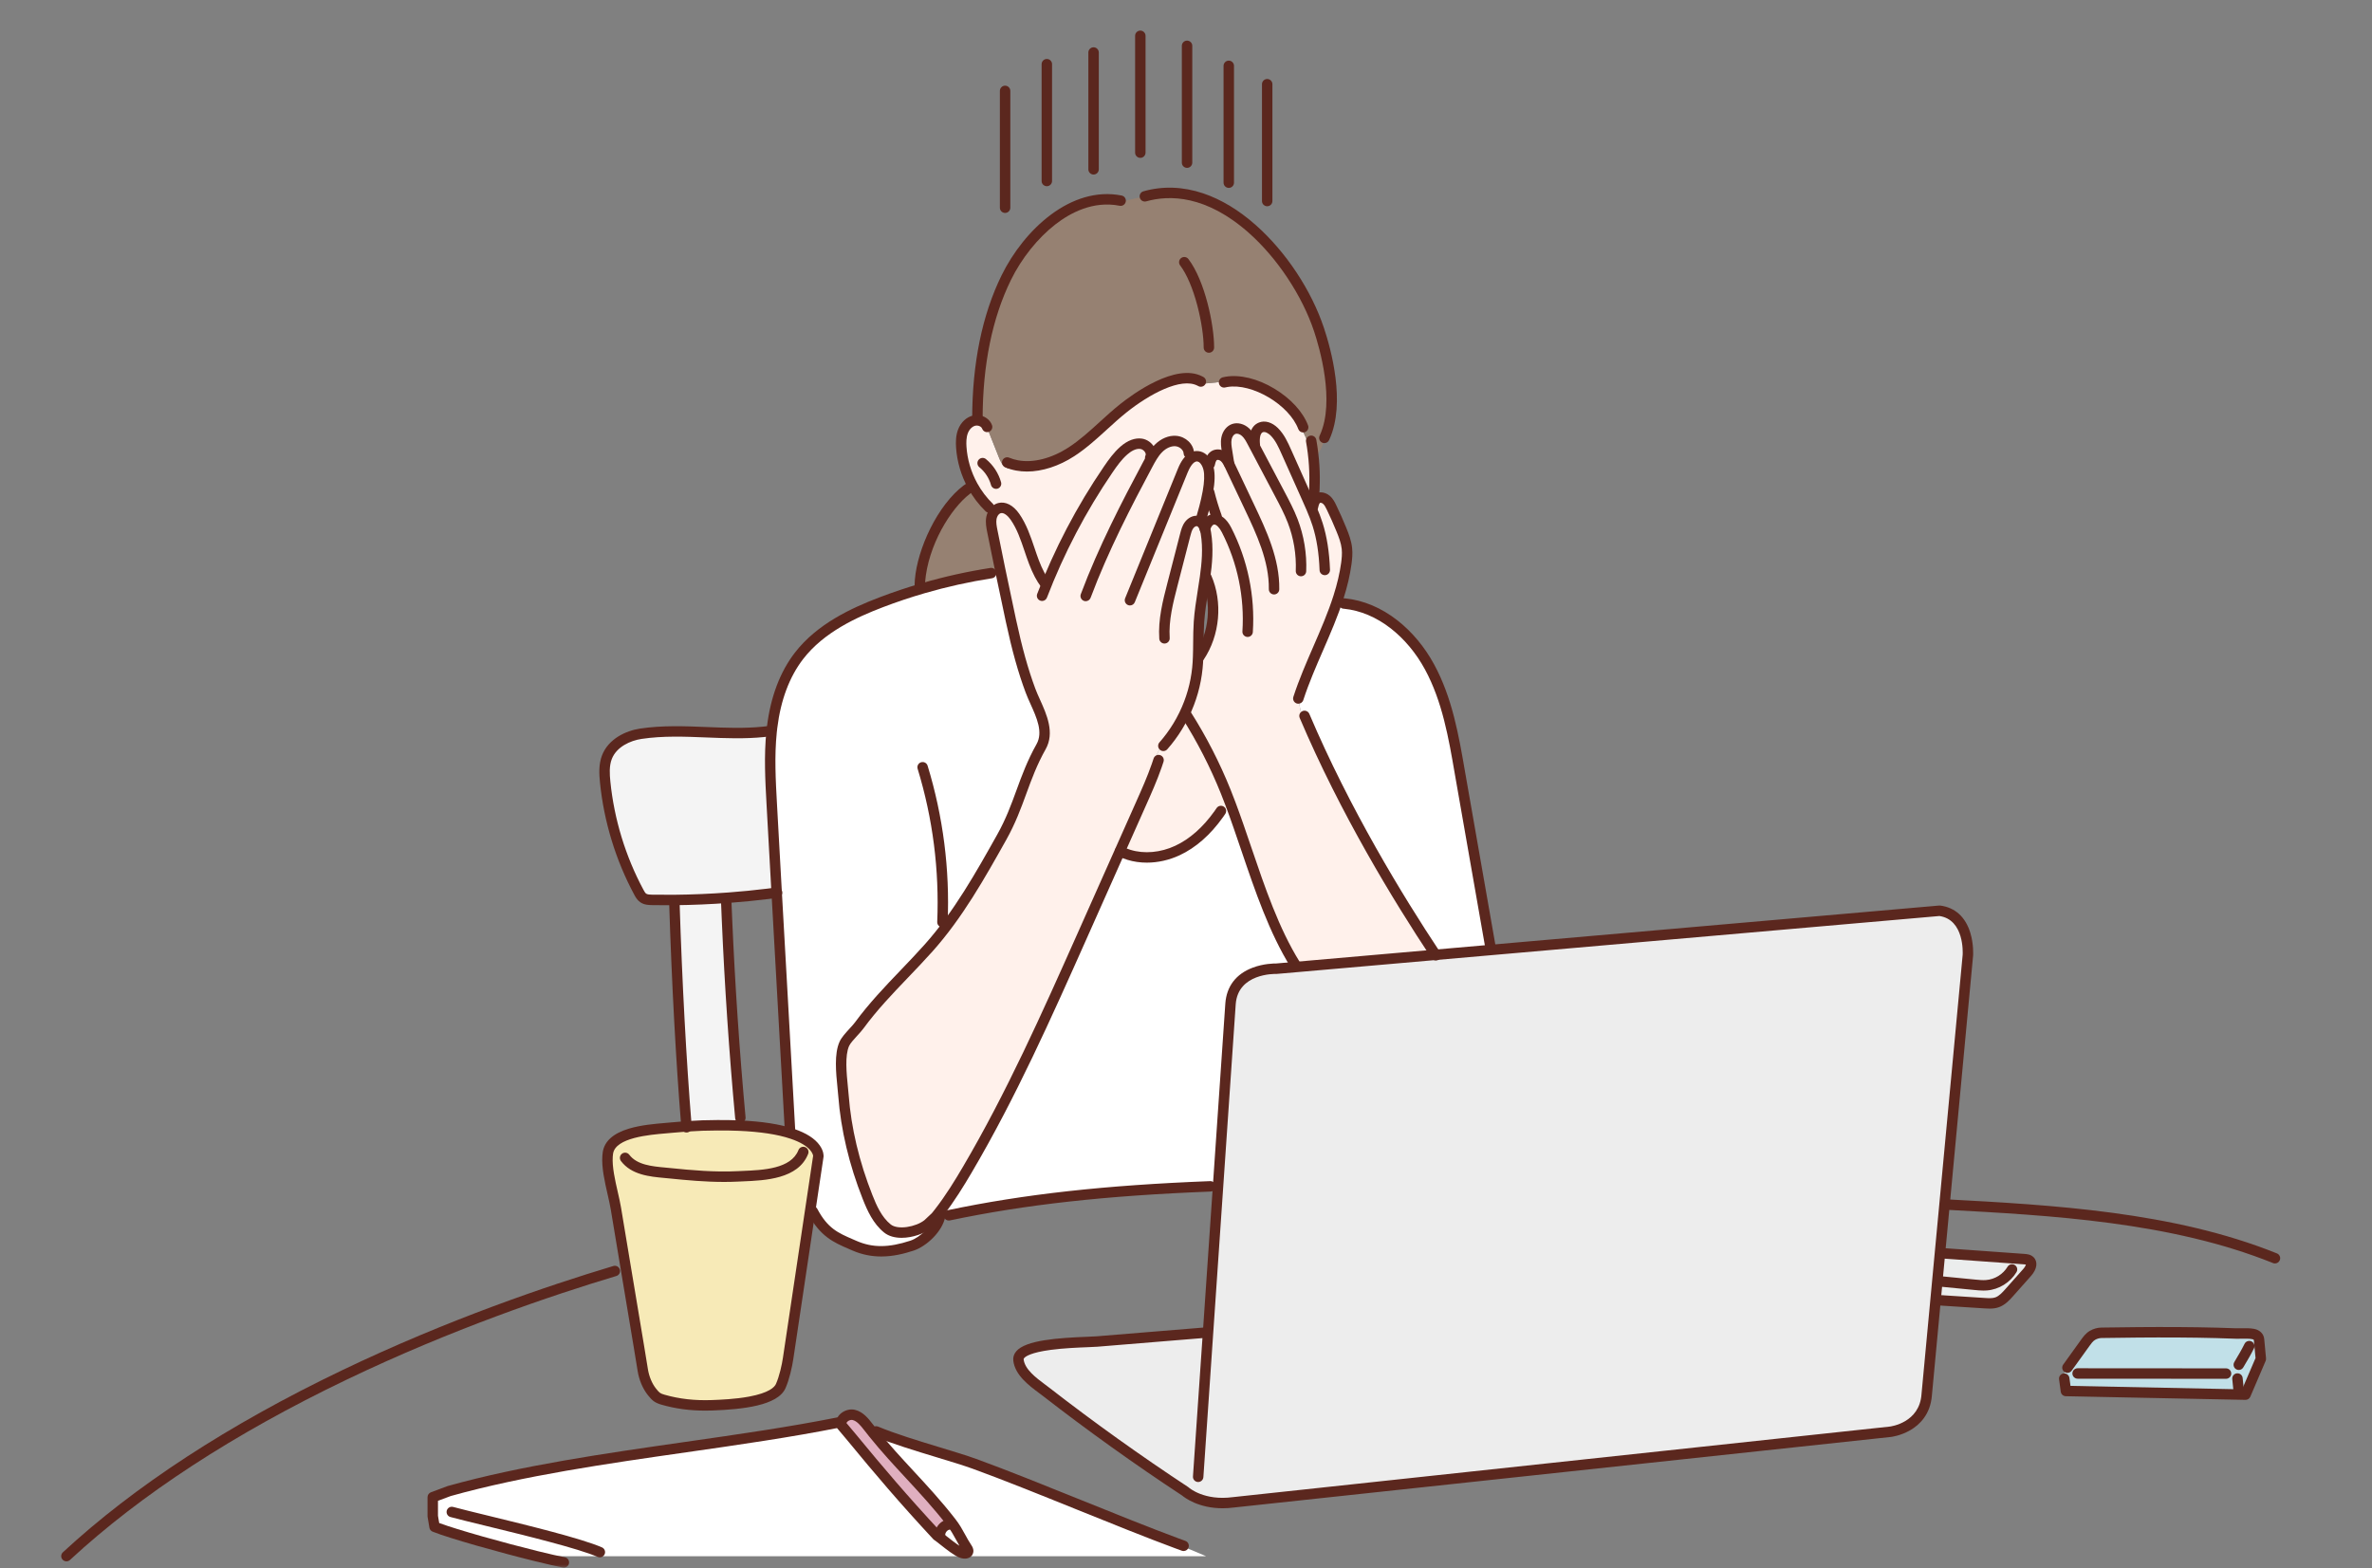 <svg width="310" height="205" viewBox="0 0 310 205" fill="none" xmlns="http://www.w3.org/2000/svg">
<rect x="0" y="0" width="310" height="205" fill="#808080" stroke="none"/>
<mask id="mask0_786_1851" style="mask-type:alpha" maskUnits="userSpaceOnUse" x="0" y="0" width="310" height="205">
<rect width="310" height="205" fill="#D9D9D9"/>
</mask>
<g mask="url(#mask0_786_1851)">
<path d="M295.236 175.114L295.473 177.636L293.47 182.311L269.997 181.834C269.925 181.295 269.853 180.755 269.778 180.217L269.638 180.2C269.74 179.395 270.097 178.625 270.648 178.029L270.706 178.072C271.308 177.233 271.91 176.397 272.512 175.559C272.783 175.182 273.066 174.795 273.466 174.561C273.821 174.354 274.236 174.233 274.649 174.227C277.968 174.176 281.29 174.139 284.612 174.159C286.303 174.169 287.995 174.195 289.687 174.237C290.536 174.261 291.383 174.286 292.232 174.32C292.942 174.346 293.768 174.254 294.464 174.384C294.855 174.459 295.2 174.697 295.236 175.114Z" fill="#C1E0E8"/>
<path d="M253.197 167.436L253.538 163.793L254.059 163.842C257.56 164.093 261.06 164.345 264.56 164.596C264.816 164.615 265.092 164.642 265.277 164.817C265.697 165.211 265.316 165.9 264.935 166.332C264.162 167.202 263.39 168.071 262.618 168.941C262.149 169.469 261.649 170.018 260.981 170.247C260.47 170.422 259.913 170.388 259.375 170.354C257.577 170.239 255.783 170.124 253.985 170.007V170.005L254.01 169.618C253.672 169.586 253.336 169.52 253.012 169.415L253.197 167.436Z" fill="#EBEDED"/>
<path d="M175.721 78.899C180.494 79.367 184.526 82.942 186.818 87.159C189.127 91.405 189.98 96.263 190.799 101.025C192.163 108.956 193.457 116.054 194.823 123.987L194.84 124.181L187.616 124.813C181.228 115.188 175.004 104.21 170.488 93.584L170.144 93.662C169.956 92.873 169.805 92.077 169.69 91.275C171.154 86.772 173.508 82.531 174.931 78.048C175.178 78.346 175.444 78.631 175.721 78.899Z" fill="white"/>
<path d="M160.606 60.607L160.623 60.598C160.536 60.045 160.446 59.494 160.359 58.941C160.272 58.4 160.187 57.845 160.291 57.306C160.398 56.768 160.736 56.243 161.255 56.068C161.776 55.896 162.362 56.113 162.77 56.481C163.177 56.847 163.44 57.343 163.696 57.828C163.772 57.97 163.847 58.115 163.923 58.258L163.996 58.219C163.898 57.332 163.958 56.198 164.785 55.866C165.387 55.623 166.068 55.981 166.53 56.436C167.258 57.155 167.69 58.113 168.107 59.047C169.007 61.062 169.907 63.077 170.807 65.093C170.999 65.52 171.188 65.946 171.373 66.376L171.584 66.286C171.678 65.839 171.812 65.337 172.216 65.127C172.335 65.065 172.467 65.037 172.599 65.037C172.867 65.039 173.142 65.159 173.348 65.335C173.659 65.601 173.846 65.976 174.023 66.344C174.484 67.299 174.914 68.269 175.314 69.253C175.635 70.04 175.94 70.846 176.029 71.691C176.101 72.351 176.04 73.019 175.95 73.677C175.744 75.17 175.384 76.621 174.931 78.047C173.508 82.531 171.154 86.772 169.69 91.274C169.805 92.076 169.956 92.872 170.143 93.662L170.488 93.583C175.003 104.21 181.228 115.188 187.616 124.812L169.305 126.412L169.277 126.099C165.462 119.982 163.409 111.985 160.819 105.099C160.612 104.55 160.404 104.008 160.189 103.473C158.785 99.979 157.059 96.617 155.042 93.438L154.761 93.404C155.684 91.5 156.276 89.438 156.489 87.333C156.538 86.844 156.567 86.352 156.584 85.861L156.733 85.867C158.755 82.852 159.119 78.796 157.663 75.47L157.491 75.451C157.761 73.515 157.919 71.585 157.597 69.661C157.567 69.489 157.527 69.308 157.47 69.133C157.631 68.627 157.904 68.087 158.41 67.927C158.508 67.895 158.606 67.882 158.702 67.882L159 67.542C158.623 66.499 158.299 65.435 158.033 64.356L157.855 64.324C158.055 63.201 158.144 62.096 157.953 61.284C157.908 61.096 157.846 60.905 157.765 60.722L158.097 60.662C158.187 60.247 158.312 59.794 158.67 59.562C159.068 59.307 159.621 59.439 159.98 59.745C160.255 59.977 160.442 60.286 160.606 60.607Z" fill="#FFF1EB"/>
<path d="M130.683 74.329C130.347 72.703 130.017 71.079 129.692 69.452C129.577 68.877 129.462 68.285 129.568 67.709C129.592 67.581 129.63 67.451 129.681 67.328C129.515 67.015 129.383 66.683 129.29 66.343L129.281 66.345C128.426 65.515 127.696 64.551 127.121 63.506C126.262 61.949 125.74 60.204 125.627 58.429C125.585 57.737 125.604 57.025 125.853 56.378C126.104 55.731 126.621 55.156 127.294 54.988C127.434 54.952 127.583 54.939 127.73 54.948C128.281 54.975 128.821 55.292 129.002 55.81L129.192 56.378C129.638 57.506 130.085 58.633 130.534 59.761C130.736 60.274 130.975 60.829 131.46 61.097C131.869 61.323 132.366 61.293 132.835 61.257L132.913 60.842C135.324 61.295 137.939 60.419 140.04 59.05C142.517 57.435 144.517 55.195 146.832 53.352C149.119 51.528 154.011 48.326 156.844 49.826C156.842 49.903 156.867 49.981 156.925 50.032C157.056 50.151 157.254 50.147 157.431 50.137C158.38 50.073 159.325 49.964 160.263 49.809L160.28 49.922C163.923 49.296 169.049 52.484 170.313 55.852L170.088 55.956C170.573 57.014 171.058 58.074 171.543 59.133L171.586 59.129C171.626 59.444 171.66 59.761 171.69 60.078C171.784 61.097 171.822 62.123 171.801 63.147C172.069 63.776 172.333 64.409 172.599 65.038C172.467 65.038 172.335 65.066 172.216 65.128C171.811 65.338 171.677 65.841 171.584 66.287L171.373 66.377C171.188 65.947 170.998 65.521 170.807 65.094C169.907 63.078 169.007 61.063 168.107 59.048C167.69 58.114 167.258 57.157 166.53 56.437C166.068 55.982 165.387 55.624 164.785 55.867C163.957 56.199 163.898 57.333 163.996 58.221L163.923 58.259C163.847 58.116 163.772 57.972 163.696 57.829C163.44 57.344 163.176 56.848 162.77 56.482C162.361 56.114 161.776 55.897 161.255 56.069C160.736 56.244 160.397 56.769 160.291 57.308C160.187 57.846 160.272 58.401 160.359 58.942C160.446 59.495 160.536 60.046 160.623 60.599L160.606 60.608C160.442 60.287 160.255 59.978 159.98 59.746C159.621 59.44 159.067 59.308 158.669 59.563C158.312 59.795 158.186 60.248 158.097 60.663L157.765 60.723C157.846 60.906 157.908 61.097 157.952 61.285C158.144 62.098 158.054 63.202 157.854 64.326C157.623 65.624 157.244 66.947 156.973 67.873L156.384 68.098C156.446 68.098 156.505 68.105 156.567 68.117C157.042 68.217 157.316 68.654 157.469 69.135C157.527 69.309 157.567 69.49 157.597 69.662C157.918 71.586 157.761 73.516 157.491 75.452C157.216 77.406 156.827 79.361 156.695 81.321C156.593 82.832 156.642 84.351 156.584 85.862C156.567 86.353 156.537 86.845 156.488 87.335C156.276 89.439 155.684 91.501 154.76 93.405C154.75 93.431 154.737 93.454 154.724 93.48C154.239 94.471 153.662 95.421 153.003 96.308L152.856 96.199C151.845 97.246 151.1 98.546 150.711 99.947L151.166 100.098C150.571 101.804 149.834 103.46 149.098 105.111C148.255 107.003 147.413 108.896 146.57 110.788C146.5 110.948 146.43 111.105 146.357 111.265C144.691 115.008 143.025 118.751 141.357 122.494C136.754 132.827 132.139 143.185 126.4 152.931C125.281 154.834 124.112 156.717 122.759 158.46C122.697 158.54 122.636 158.619 122.572 158.7C122.476 158.821 122.38 158.94 122.282 159.06L121.261 160.017C119.997 161.045 117.241 161.611 115.973 160.587C114.703 159.564 113.99 158.017 113.39 156.5C111.705 152.246 110.579 147.75 110.23 143.181C110.087 141.347 109.57 138.176 110.341 136.461C110.677 135.712 111.779 134.744 112.302 134.029C115.022 130.32 118.314 127.328 121.367 123.907C125.221 119.587 128.083 114.493 130.915 109.441C133.269 105.241 133.707 101.802 136.065 97.599C137.382 95.248 135.494 92.484 134.677 90.286C133.567 87.309 132.779 84.196 132.111 81.093C131.624 78.84 131.149 76.584 130.683 74.329Z" fill="#FFF1EB"/>
<path d="M158.145 155.082C146.55 155.533 135.357 156.478 124.002 158.868L124 158.883C123.57 158.802 123.151 158.659 122.76 158.459C124.113 156.717 125.281 154.833 126.401 152.931C132.14 143.185 136.755 132.827 141.358 122.494C143.026 118.751 144.692 115.008 146.358 111.265L146.375 111.273C146.75 111.467 147.139 111.622 147.539 111.743C149.595 112.375 151.914 112.097 153.88 111.18C156.083 110.152 157.877 108.398 159.287 106.415L159.389 106.479C159.836 105.99 160.315 105.53 160.819 105.1C163.409 111.986 165.462 119.983 169.278 126.1L169.305 126.413L166.812 126.63C166.812 126.63 161.175 126.454 160.822 131.209L159.183 155.174C158.836 155.157 158.489 155.125 158.145 155.082Z" fill="white"/>
<path d="M159 67.543L158.702 67.883C158.606 67.883 158.508 67.896 158.411 67.928C157.904 68.088 157.632 68.628 157.47 69.135C157.317 68.654 157.042 68.218 156.568 68.118C156.506 68.105 156.446 68.099 156.385 68.099L156.974 67.873C157.244 66.947 157.623 65.624 157.855 64.326L158.034 64.358C158.3 65.436 158.623 66.5 159 67.543Z" fill="#FFF1EB"/>
<path d="M159.182 155.174L160.821 131.21C161.174 126.454 166.811 126.63 166.811 126.63L169.305 126.413L187.615 124.813L194.839 124.181L253.486 119.055C257.538 119.583 257.185 124.869 257.185 124.869L254.133 157.445L253.537 163.794L253.197 167.437L253.012 169.416L251.805 182.296C251.507 186.665 247.039 187.163 247.039 187.163L161.206 196.385C157.097 196.932 154.914 194.962 154.914 194.962C148.683 190.861 142.612 186.518 136.72 181.945C135.426 180.941 133.326 179.628 133.105 177.789C132.824 175.438 141.672 175.506 143.368 175.366C147.606 175.019 151.845 174.672 156.084 174.323C156.607 174.281 157.129 174.238 157.65 174.195L157.646 174.134C157.727 174.127 157.805 174.123 157.886 174.117L157.893 174.036L159.182 155.174Z" fill="#EDEDED"/>
<path d="M155.042 93.439C157.059 96.618 158.785 99.98 160.189 103.474C160.404 104.008 160.613 104.551 160.819 105.1C160.315 105.53 159.836 105.989 159.389 106.479L159.287 106.415C157.876 108.398 156.083 110.151 153.88 111.179C151.914 112.096 149.595 112.375 147.539 111.743C147.182 111.462 146.856 111.141 146.571 110.788C147.413 108.896 148.256 107.002 149.099 105.11C149.835 103.459 150.571 101.804 151.167 100.097L150.712 99.946C151.101 98.546 151.846 97.246 152.857 96.199L153.003 96.307C153.663 95.42 154.24 94.471 154.725 93.479C154.738 93.454 154.75 93.43 154.761 93.405L155.042 93.439Z" fill="#FFF1EB"/>
<path d="M132.913 60.842L132.834 61.257C132.366 61.293 131.868 61.323 131.46 61.097C130.975 60.829 130.736 60.274 130.534 59.761C130.085 58.633 129.638 57.505 129.191 56.377L129.002 55.809C128.821 55.292 128.281 54.975 127.729 54.947L127.736 54.769C127.744 48.506 128.732 41.952 131.511 36.288C134.094 31.026 139.931 24.929 146.455 26.229L146.515 26.415C147.53 26.098 148.572 25.868 149.628 25.725L149.619 25.663C159.761 22.808 169.402 34.145 172.381 43.087C173.745 47.174 174.907 53.192 173.132 57.131C172.939 58.169 172.475 59.157 171.794 59.965C171.762 60.003 171.728 60.04 171.69 60.078C171.66 59.761 171.626 59.444 171.586 59.129L171.543 59.133C171.058 58.073 170.573 57.014 170.087 55.956L170.313 55.852C169.049 52.483 163.923 49.296 160.28 49.921L160.263 49.809C159.325 49.964 158.38 50.072 157.431 50.136C157.254 50.147 157.056 50.151 156.924 50.032C156.867 49.981 156.841 49.902 156.843 49.826C154.011 48.325 149.119 51.528 146.832 53.352C144.517 55.194 142.516 57.435 140.039 59.05C137.939 60.418 135.324 61.295 132.913 60.842Z" fill="#968172"/>
<path d="M129.692 69.451C130.018 71.079 130.347 72.702 130.684 74.328C130.35 74.575 130.032 74.843 129.728 75.126L129.541 74.917C126.545 75.383 123.579 76.041 120.665 76.888C120.436 76.33 120.351 75.711 120.44 75.113L120.327 75.107C120.925 70.966 123.664 65.663 126.87 63.646L127.122 63.505C127.696 64.55 128.426 65.514 129.281 66.344L129.29 66.342C129.383 66.682 129.515 67.014 129.681 67.327C129.63 67.451 129.592 67.58 129.569 67.708C129.462 68.285 129.577 68.876 129.692 69.451Z" fill="#968172"/>
<path d="M124.083 199.27L124.315 198.989C125.249 200.191 125.56 201.136 126.384 202.37C126.469 202.498 126.556 202.642 126.528 202.793C126.492 202.993 126.311 203.066 126.101 203.066C125.933 203.066 125.747 203.021 125.598 202.955C124.788 202.604 123.577 201.566 122.747 200.936L122.856 200.795C122.764 200.072 123.358 199.336 124.083 199.27Z" fill="white"/>
<path d="M124.083 199.271C123.358 199.337 122.764 200.073 122.855 200.796L122.747 200.937C122.683 200.89 122.623 200.843 122.564 200.801L122.468 200.739C118.223 196.16 115.199 192.634 111.231 187.81L109.99 186.333C109.948 186.216 109.933 186.101 109.943 185.988C109.992 185.326 110.869 184.792 111.582 184.963C112.418 185.163 112.99 185.905 113.518 186.584C113.731 186.859 113.944 187.129 114.156 187.393C117.487 191.525 120.904 194.606 124.315 198.99L124.083 199.271Z" fill="#E0AFC0"/>
<path d="M114.499 187.12C118.181 188.671 124.273 190.24 127.35 191.357C134.821 194.066 146.024 198.868 153.78 201.741L153.736 201.86C155.034 202.332 156.317 202.85 157.581 203.409V203.437C147.088 203.437 136.595 203.437 126.101 203.437V203.067C126.311 203.067 126.492 202.994 126.528 202.794C126.556 202.643 126.469 202.498 126.384 202.371C125.56 201.137 125.249 200.192 124.315 198.99C120.904 194.606 117.487 191.525 114.157 187.392L114.499 187.12Z" fill="white"/>
<path d="M125.598 202.956C125.747 203.022 125.932 203.066 126.1 203.066V203.437C107.466 203.437 88.821 203.437 70.143 203.437C65.591 202.315 58.961 200.464 56.792 199.587L56.558 198.202C56.558 197.372 56.558 196.544 56.558 195.714L58.701 194.914C74.505 190.493 93.46 189.169 109.556 185.958L109.943 185.988C109.932 186.101 109.947 186.215 109.99 186.333L111.23 187.809C115.199 192.633 118.223 196.159 122.468 200.738L122.563 200.8C122.623 200.843 122.683 200.889 122.746 200.936C123.576 201.566 124.787 202.605 125.598 202.956Z" fill="white"/>
<path d="M103.536 148.211C107.09 149.407 106.954 151.139 106.954 151.139C106.596 153.523 106.241 155.906 105.883 158.291C105.577 160.34 105.271 162.392 104.964 164.441C104.311 168.814 103.658 173.184 103.004 177.557C102.84 178.655 102.487 180.166 102.036 181.187C101.064 183.39 95.289 183.615 93.078 183.701C90.903 183.781 88.754 183.577 86.66 182.975C85.896 182.754 85.707 182.571 85.209 181.951C84.553 181.136 84.153 180.047 84.004 179.092C83.77 177.587 83.511 176.085 83.262 174.582C82.776 171.665 82.287 168.748 81.8 165.83C81.798 165.811 81.793 165.792 81.791 165.773C81.359 163.181 80.927 160.589 80.495 157.998C80.163 155.991 79.255 153.235 79.402 151.146C79.412 150.993 79.429 150.844 79.451 150.699C79.904 147.788 85.485 147.633 87.734 147.409C88.394 147.343 89.056 147.288 89.718 147.243C89.745 147.239 89.773 147.237 89.801 147.237C91.109 147.145 92.422 147.096 93.733 147.096C94.761 147.088 95.71 147.105 96.585 147.141C99.791 147.277 102.006 147.694 103.536 148.211Z" fill="#F7EAB7"/>
<path d="M101.504 116.695C101.285 112.788 101.07 108.926 100.863 105.16C100.689 101.996 100.514 98.814 100.84 95.667C100.861 95.467 100.883 95.269 100.908 95.069C101.321 91.726 102.372 88.392 104.43 85.726C107.068 82.31 111.105 80.282 115.137 78.742C116.955 78.048 118.799 77.429 120.666 76.888C123.579 76.042 126.545 75.384 129.541 74.918L129.728 75.127C130.033 74.844 130.35 74.575 130.684 74.329C131.15 76.584 131.624 78.84 132.112 81.093C132.78 84.196 133.567 87.309 134.678 90.286C135.495 92.484 137.382 95.248 136.065 97.599C133.708 101.802 133.269 105.241 130.916 109.441C128.083 114.493 125.221 119.587 121.368 123.907C118.314 127.328 115.022 130.32 112.303 134.029C111.779 134.744 110.677 135.712 110.341 136.461C109.571 138.176 110.088 141.347 110.23 143.181C110.579 147.75 111.705 152.246 113.39 156.5C113.99 158.017 114.703 159.564 115.974 160.587C117.242 161.611 119.997 161.045 121.261 160.017L122.283 159.059C122.381 158.94 122.476 158.821 122.572 158.7L122.866 158.906C122.579 160.536 120.685 162.339 119.191 162.83C116.714 163.643 114.267 163.977 111.652 162.83C109.524 161.896 107.794 161.334 106.209 158.34L105.883 158.291C106.241 155.906 106.596 153.523 106.953 151.139C106.953 151.139 107.09 149.407 103.536 148.211C103.47 147.779 103.425 147.348 103.404 146.911L103.2 146.922C102.674 137.37 102.095 127.226 101.542 117.35C101.529 117.131 101.517 116.912 101.504 116.695Z" fill="white"/>
<path d="M95.292 117.342C92.894 117.523 90.492 117.625 88.087 117.649C87.134 117.655 86.181 117.653 85.227 117.636C84.821 117.629 84.387 117.612 84.055 117.376C83.802 117.197 83.644 116.919 83.497 116.646C81.101 112.193 79.595 107.262 79.091 102.23C78.98 101.134 78.925 99.996 79.323 98.97C80.005 97.221 81.889 96.197 83.744 95.918C89.068 95.118 94.45 96.216 99.801 95.667C100.146 95.667 100.493 95.667 100.84 95.667C100.514 98.814 100.689 101.996 100.863 105.16C101.07 108.926 101.285 112.788 101.504 116.695C101.123 116.746 100.74 116.795 100.359 116.842C98.674 117.048 96.984 117.217 95.292 117.342Z" fill="#F4F4F4"/>
<path d="M96.274 146.209C96.35 146.529 96.455 146.841 96.585 147.141C95.71 147.105 94.761 147.088 93.733 147.097C92.422 147.097 91.109 147.146 89.801 147.237C89.763 147.15 89.728 147.061 89.695 146.971C89.695 146.969 89.695 146.969 89.695 146.969C88.943 137.783 88.428 127.214 88.137 118.04H88.088C88.088 117.91 88.088 117.779 88.088 117.649C90.492 117.625 92.895 117.523 95.293 117.342C95.144 118.259 95.089 119.191 95.129 120.119L95.008 120.123C95.38 128.803 95.963 137.47 96.759 146.12L96.274 146.209Z" fill="#F4F4F4"/>
<path d="M136.191 78.56C136.11 78.56 136.027 78.545 135.947 78.514C135.595 78.379 135.419 77.985 135.554 77.633C137.798 71.774 140.73 66.176 144.269 60.993C144.885 60.092 145.559 59.149 146.43 58.385C147.365 57.567 148.339 57.205 149.246 57.338C149.924 57.44 150.549 57.89 150.877 58.514C151.156 59.042 151.177 59.628 150.938 60.124C150.774 60.463 150.366 60.605 150.026 60.44C149.687 60.276 149.545 59.867 149.71 59.528C149.774 59.397 149.724 59.25 149.671 59.15C149.546 58.914 149.289 58.723 149.046 58.687C148.415 58.594 147.763 59.029 147.328 59.41C146.576 60.069 145.984 60.897 145.395 61.76C141.916 66.856 139.033 72.359 136.827 78.12C136.724 78.394 136.465 78.56 136.191 78.56Z" fill="#5B271E"/>
<path d="M141.891 78.589C141.812 78.589 141.731 78.576 141.652 78.546C141.299 78.414 141.12 78.02 141.252 77.668C143.584 71.439 146.675 65.492 149.39 60.407C149.788 59.664 150.238 58.82 150.917 58.138C151.728 57.321 152.751 56.895 153.721 56.971C154.972 57.072 155.994 58.053 156.053 59.206C156.072 59.583 155.782 59.903 155.406 59.922C155.029 59.941 154.709 59.651 154.69 59.276C154.666 58.817 154.164 58.375 153.614 58.332C153.054 58.288 152.406 58.575 151.885 59.101C151.347 59.642 150.964 60.358 150.594 61.05C147.901 66.097 144.833 71.995 142.531 78.147C142.428 78.42 142.168 78.589 141.891 78.589Z" fill="#5B271E"/>
<path d="M147.677 79.145C147.591 79.145 147.505 79.129 147.42 79.094C147.071 78.951 146.903 78.553 147.045 78.204C149.346 72.555 151.648 66.905 153.95 61.255C154.777 59.226 155.851 58.891 156.604 58.968C157.364 59.043 157.998 59.568 158.388 60.444C158.483 60.657 158.558 60.886 158.616 61.124C158.808 61.941 158.779 63.025 158.526 64.443C158.276 65.844 157.855 67.287 157.628 68.061C157.523 68.423 157.144 68.631 156.783 68.525C156.421 68.42 156.213 68.041 156.319 67.68C156.538 66.929 156.945 65.532 157.183 64.204C157.399 62.99 157.435 62.06 157.288 61.439C157.251 61.282 157.201 61.133 157.141 60.997C157.057 60.809 156.821 60.361 156.468 60.325C155.889 60.268 155.398 61.316 155.213 61.77C152.911 67.42 150.609 73.069 148.308 78.719C148.202 78.985 147.947 79.145 147.677 79.145Z" fill="#5B271E"/>
<path d="M152.039 98.181C151.879 98.181 151.718 98.124 151.588 98.009C151.306 97.76 151.28 97.328 151.529 97.046C151.862 96.67 152.172 96.285 152.454 95.903C153.087 95.052 153.645 94.135 154.112 93.179L154.134 93.134C154.139 93.121 154.141 93.119 154.147 93.107C155.046 91.252 155.606 89.287 155.81 87.264C155.855 86.819 155.884 86.352 155.902 85.837C155.926 85.221 155.931 84.59 155.936 83.979C155.944 83.095 155.952 82.18 156.014 81.273C156.108 79.886 156.328 78.493 156.542 77.146C156.635 76.558 156.731 75.95 156.815 75.356C157.049 73.676 157.246 71.699 156.925 69.773C156.897 69.611 156.863 69.471 156.822 69.347C156.771 69.187 156.635 68.827 156.427 68.784C156.413 68.781 156.399 68.779 156.384 68.779C156.252 68.779 156.071 68.897 155.951 69.057C155.758 69.32 155.659 69.702 155.564 70.071L154.863 72.79C154.539 74.043 154.217 75.295 153.894 76.546C153.316 78.787 152.718 81.103 152.869 83.398C152.894 83.774 152.609 84.099 152.233 84.124C151.858 84.149 151.532 83.864 151.507 83.487C151.341 80.974 151.967 78.551 152.572 76.206C152.896 74.954 153.218 73.702 153.542 72.45L154.243 69.731C154.359 69.282 154.503 68.724 154.854 68.247C155.241 67.726 155.812 67.416 156.384 67.416C156.493 67.416 156.597 67.427 156.706 67.45C157.169 67.547 157.787 67.882 158.12 68.927C158.179 69.109 158.229 69.315 158.27 69.546C158.622 71.657 158.415 73.764 158.167 75.546C158.081 76.154 157.984 76.768 157.89 77.361C157.681 78.678 157.465 80.04 157.376 81.367C157.317 82.234 157.31 83.128 157.302 83.993C157.296 84.613 157.29 85.254 157.266 85.888C157.247 86.43 157.215 86.926 157.167 87.403C156.947 89.581 156.346 91.696 155.381 93.69C155.369 93.717 155.356 93.744 155.342 93.772L155.334 93.785C154.832 94.812 154.231 95.799 153.55 96.716C153.247 97.128 152.91 97.545 152.55 97.952C152.416 98.103 152.228 98.181 152.039 98.181Z" fill="#5B271E"/>
<path d="M163.055 83.263C163.04 83.263 163.025 83.263 163.01 83.261C162.634 83.237 162.349 82.912 162.373 82.537C162.66 78.061 161.734 73.586 159.695 69.596C159.385 68.989 158.977 68.565 158.702 68.565C158.671 68.565 158.644 68.568 158.622 68.576C158.435 68.635 158.258 68.906 158.12 69.342C158.119 69.345 158.115 69.357 158.115 69.36C157.995 69.716 157.61 69.914 157.253 69.797C156.896 69.68 156.7 69.3 156.816 68.943C156.816 68.942 156.82 68.93 156.82 68.929C157.106 68.032 157.572 67.478 158.206 67.278C158.358 67.228 158.528 67.201 158.703 67.201C159.532 67.201 160.336 67.848 160.911 68.976C163.062 73.184 164.039 77.903 163.735 82.624C163.711 82.986 163.411 83.263 163.055 83.263Z" fill="#5B271E"/>
<path d="M156.734 86.55C156.603 86.55 156.471 86.513 156.355 86.434C156.042 86.225 155.958 85.802 156.169 85.488C158.056 82.672 158.399 78.847 157.04 75.744C156.889 75.399 157.047 74.997 157.391 74.846C157.737 74.695 158.138 74.852 158.289 75.197C159.83 78.717 159.442 83.054 157.301 86.247C157.169 86.445 156.953 86.55 156.734 86.55Z" fill="#5B271E"/>
<path d="M158.999 68.225C158.721 68.225 158.458 68.053 158.358 67.775C157.973 66.707 157.64 65.612 157.372 64.522C157.281 64.156 157.505 63.786 157.871 63.696C158.237 63.605 158.606 63.829 158.696 64.195C158.954 65.24 159.272 66.289 159.642 67.312C159.77 67.666 159.587 68.057 159.232 68.186C159.155 68.212 159.076 68.225 158.999 68.225Z" fill="#5B271E"/>
<path d="M166.509 77.709C166.506 77.709 166.503 77.709 166.499 77.709C166.122 77.703 165.821 77.394 165.826 77.017C165.881 73.341 164.188 69.762 162.694 66.605L160.141 61.213C160.095 61.115 160.047 61.019 160 60.923L159.996 60.914C159.88 60.687 159.734 60.432 159.541 60.268C159.366 60.12 159.133 60.078 159.038 60.139C158.887 60.236 158.801 60.638 158.765 60.808C158.685 61.176 158.323 61.411 157.954 61.331C157.586 61.252 157.352 60.889 157.431 60.521C157.515 60.128 157.672 59.398 158.299 58.992C158.92 58.593 159.793 58.691 160.424 59.228C160.802 59.548 161.035 59.949 161.214 60.299C161.216 60.303 161.217 60.306 161.219 60.309L161.226 60.323C161.276 60.426 161.327 60.529 161.375 60.631L163.927 66.021C165.485 69.313 167.25 73.044 167.19 77.037C167.186 77.41 166.882 77.709 166.509 77.709Z" fill="#5B271E"/>
<path d="M170.028 75.333C170.019 75.333 170.01 75.333 170 75.333C169.624 75.318 169.331 75 169.346 74.625C169.431 72.501 169.074 70.333 168.312 68.356C167.86 67.177 167.257 66.034 166.672 64.929L163.321 58.577C163.284 58.509 163.245 58.435 163.207 58.362C163.17 58.292 163.133 58.222 163.095 58.151C162.868 57.719 162.636 57.278 162.315 56.989C162.046 56.747 161.707 56.639 161.47 56.716C161.237 56.795 161.03 57.085 160.961 57.44C160.878 57.87 160.96 58.381 161.034 58.833C161.077 59.111 161.122 59.387 161.165 59.662C161.21 59.939 161.254 60.217 161.298 60.494C161.357 60.867 161.103 61.216 160.731 61.274C160.359 61.333 160.01 61.078 159.951 60.707C159.908 60.43 159.863 60.154 159.82 59.878C159.775 59.602 159.731 59.326 159.688 59.049C159.601 58.516 159.494 57.849 159.624 57.179C159.791 56.333 160.333 55.661 161.04 55.423C161.753 55.188 162.59 55.4 163.228 55.976C163.731 56.428 164.034 57.003 164.301 57.512C164.338 57.58 164.376 57.655 164.416 57.728C164.452 57.798 164.489 57.867 164.526 57.937L167.88 64.293C168.482 65.433 169.105 66.613 169.587 67.866C170.414 70.014 170.803 72.371 170.71 74.679C170.694 75.046 170.392 75.333 170.028 75.333Z" fill="#5B271E"/>
<path d="M173.138 75.187C172.773 75.187 172.471 74.899 172.457 74.531C172.373 72.31 172.076 70.425 171.552 68.767C171.348 68.127 171.092 67.452 170.747 66.645C170.562 66.215 170.367 65.779 170.185 65.372L167.485 59.327C167.097 58.459 166.697 57.56 166.052 56.923C165.755 56.631 165.328 56.386 165.041 56.501C164.554 56.697 164.638 57.81 164.675 58.147C164.717 58.521 164.447 58.859 164.072 58.9C163.696 58.942 163.36 58.672 163.319 58.297C163.194 57.172 163.305 55.727 164.533 55.236C165.31 54.923 166.237 55.191 167.011 55.954C167.838 56.772 168.313 57.835 168.731 58.773L171.431 64.818C171.615 65.229 171.811 65.669 172.001 66.109C172.364 66.961 172.635 67.675 172.852 68.358C173.414 70.135 173.731 72.138 173.82 74.482C173.834 74.858 173.541 75.175 173.165 75.189C173.155 75.187 173.146 75.187 173.138 75.187Z" fill="#5B271E"/>
<path d="M169.68 91.991C169.595 91.991 169.508 91.975 169.425 91.942C169.09 91.806 168.92 91.435 169.032 91.096C169.036 91.082 169.04 91.069 169.044 91.055C169.774 88.811 170.731 86.611 171.655 84.484C172.596 82.321 173.568 80.084 174.281 77.84C174.764 76.322 175.089 74.929 175.275 73.582C175.351 73.028 175.419 72.377 175.352 71.765C175.271 70.996 174.977 70.23 174.683 69.509C174.284 68.531 173.857 67.564 173.409 66.64C173.244 66.297 173.103 66.023 172.905 65.853C172.811 65.772 172.689 65.719 172.594 65.719C172.571 65.719 172.546 65.723 172.53 65.731C172.381 65.809 172.287 66.257 172.252 66.425C172.175 66.794 171.814 67.03 171.445 66.953C171.076 66.875 170.839 66.514 170.917 66.145C171.009 65.709 171.179 64.897 171.901 64.52C172.112 64.411 172.353 64.355 172.599 64.355C173.019 64.358 173.452 64.526 173.792 64.816C174.225 65.186 174.463 65.684 174.638 66.048C175.096 66.997 175.537 67.99 175.946 68.995C176.277 69.805 176.608 70.675 176.708 71.619C176.791 72.376 176.713 73.13 176.627 73.768C176.43 75.195 176.088 76.661 175.582 78.254C174.849 80.564 173.862 82.834 172.908 85.029C171.995 87.129 171.05 89.301 170.34 91.485C170.333 91.513 170.323 91.538 170.314 91.563C170.205 91.829 169.95 91.991 169.68 91.991ZM170.324 91.526C170.324 91.527 170.324 91.527 170.324 91.526C170.324 91.527 170.324 91.527 170.324 91.526Z" fill="#5B271E"/>
<path d="M117.832 161.811C116.975 161.811 116.157 161.611 115.546 161.118C114.109 159.959 113.352 158.256 112.756 156.75C110.97 152.241 109.891 147.693 109.551 143.233C109.526 142.922 109.491 142.565 109.453 142.186C109.255 140.217 109.008 137.765 109.72 136.182C109.973 135.617 110.509 135.033 111.027 134.468C111.31 134.16 111.577 133.868 111.754 133.627C113.575 131.144 115.676 128.948 117.707 126.826C118.75 125.736 119.828 124.609 120.86 123.453C124.68 119.171 127.548 114.055 130.322 109.108C131.471 107.058 132.139 105.229 132.847 103.293C133.544 101.388 134.264 99.417 135.472 97.266C136.341 95.715 135.497 93.844 134.682 92.036C134.445 91.509 134.222 91.012 134.04 90.524C133.068 87.921 132.268 85.057 131.446 81.238C130.989 79.126 130.521 76.911 130.017 74.468C129.69 72.887 129.356 71.244 129.024 69.586C128.904 68.984 128.767 68.301 128.899 67.586C128.931 67.41 128.983 67.236 129.052 67.068C129.325 66.399 129.836 65.921 130.453 65.76C131.41 65.513 132.414 66.027 133.209 67.169C134.152 68.528 134.68 70.09 135.191 71.6C135.572 72.728 135.932 73.793 136.449 74.775C136.675 75.205 136.912 75.581 137.174 75.925C137.403 76.225 137.344 76.653 137.045 76.881C136.745 77.109 136.318 77.051 136.089 76.752C135.78 76.347 135.503 75.908 135.242 75.41C134.674 74.334 134.279 73.166 133.898 72.038C133.396 70.551 132.921 69.148 132.088 67.948C131.762 67.479 131.227 66.969 130.796 67.081C130.603 67.131 130.423 67.32 130.314 67.586C130.28 67.668 130.255 67.752 130.24 67.832C130.156 68.289 130.26 68.812 130.362 69.318C130.692 70.973 131.025 72.612 131.352 74.191C131.856 76.631 132.322 78.842 132.779 80.949C133.587 84.703 134.37 87.509 135.317 90.047C135.483 90.494 135.698 90.971 135.926 91.475C136.791 93.393 137.867 95.781 136.661 97.933C135.508 99.989 134.838 101.822 134.128 103.761C133.432 105.663 132.714 107.629 131.512 109.775C128.702 114.786 125.797 119.968 121.878 124.361C120.83 125.534 119.743 126.67 118.692 127.768C116.598 129.956 114.621 132.022 112.854 134.432C112.633 134.734 112.341 135.052 112.033 135.388C111.608 135.851 111.127 136.376 110.965 136.74C110.403 137.99 110.639 140.336 110.81 142.049C110.85 142.436 110.886 142.801 110.911 143.128C111.241 147.453 112.289 151.866 114.026 156.248C114.558 157.592 115.223 159.106 116.402 160.056C117.344 160.816 119.713 160.381 120.815 159.502L121.785 158.592C121.87 158.488 121.954 158.384 122.038 158.277C122.1 158.2 122.16 158.123 122.219 158.045C123.611 156.253 124.817 154.28 125.814 152.585C131.539 142.863 136.214 132.367 140.736 122.216C142.404 118.473 144.07 114.73 145.737 110.987C145.81 110.825 145.879 110.67 145.948 110.512L148.477 104.832C149.192 103.228 149.932 101.571 150.524 99.872C150.598 99.658 150.684 99.405 150.764 99.155C150.879 98.796 151.263 98.597 151.621 98.712C151.98 98.827 152.179 99.21 152.064 99.57C151.98 99.832 151.892 100.093 151.815 100.317C151.202 102.075 150.451 103.759 149.724 105.387L147.196 111.064C147.126 111.224 147.055 111.384 146.981 111.545C145.317 115.284 143.651 119.027 141.983 122.77C137.446 132.955 132.755 143.487 126.991 153.276C125.972 155.008 124.737 157.027 123.301 158.876C123.24 158.956 123.177 159.037 123.111 159.121C123.013 159.245 122.914 159.368 122.813 159.491C122.794 159.514 122.773 159.536 122.752 159.556L121.731 160.514C121.719 160.524 121.707 160.535 121.695 160.546C120.838 161.24 119.28 161.811 117.832 161.811Z" fill="#5B271E"/>
<path d="M103.262 148.708C102.901 148.708 102.6 148.426 102.581 148.061C102.563 147.724 102.544 147.384 102.524 147.043L102.52 146.96C102.177 140.706 101.803 134.085 101.441 127.682C101.248 124.242 101.053 120.799 100.863 117.387L100.824 116.734C100.581 112.391 100.371 108.617 100.184 105.195C100.01 102.052 99.832 98.802 100.163 95.595C100.185 95.389 100.206 95.186 100.233 94.981C100.714 91.085 101.945 87.83 103.891 85.308C106.805 81.535 111.302 79.477 114.895 78.104C116.73 77.403 118.608 76.774 120.477 76.233C123.399 75.382 126.414 74.713 129.437 74.243C129.81 74.186 130.158 74.44 130.216 74.812C130.273 75.185 130.019 75.534 129.647 75.591C126.681 76.052 123.725 76.709 120.856 77.542C119.023 78.073 117.181 78.69 115.381 79.378C111.955 80.686 107.677 82.638 104.971 86.141C103.176 88.467 102.037 91.498 101.586 95.152C101.561 95.35 101.54 95.543 101.519 95.738C101.199 98.835 101.375 102.03 101.546 105.121C101.733 108.542 101.943 112.315 102.186 116.655L102.224 117.31C102.416 120.723 102.61 124.166 102.803 127.605C103.164 134.009 103.537 140.63 103.882 146.883L103.886 146.964C103.907 147.308 103.926 147.649 103.944 147.989C103.964 148.365 103.675 148.685 103.298 148.706C103.285 148.708 103.274 148.708 103.262 148.708Z" fill="#5B271E"/>
<path d="M123.17 121.224C123.16 121.224 123.151 121.224 123.141 121.223C122.764 121.207 122.472 120.89 122.488 120.513C122.771 113.723 121.91 106.989 119.927 100.496C119.817 100.135 120.019 99.755 120.38 99.645C120.74 99.535 121.122 99.738 121.231 100.098C123.259 106.738 124.14 113.626 123.85 120.571C123.835 120.937 123.532 121.224 123.17 121.224Z" fill="#5B271E"/>
<path d="M115.176 164.25C113.98 164.25 112.701 164.036 111.379 163.456C111.221 163.387 111.067 163.32 110.914 163.254C108.997 162.426 107.186 161.644 105.607 158.661C105.43 158.328 105.558 157.915 105.891 157.738C106.224 157.562 106.637 157.689 106.813 158.022C108.169 160.582 109.548 161.177 111.456 162.001C111.612 162.068 111.769 162.137 111.929 162.207C114.023 163.125 116.132 163.119 118.981 162.183C120.239 161.769 121.954 160.163 122.197 158.789C122.262 158.418 122.616 158.171 122.988 158.236C123.359 158.301 123.607 158.655 123.541 159.027C123.199 160.962 121.088 162.927 119.407 163.48C118.195 163.875 116.757 164.25 115.176 164.25Z" fill="#5B271E"/>
<path d="M92.162 184.399C90.135 184.399 88.265 184.146 86.471 183.63C85.533 183.357 85.234 183.07 84.677 182.379C84.007 181.544 83.516 180.385 83.331 179.196C83.165 178.132 82.984 177.049 82.808 176.002C82.735 175.566 82.661 175.13 82.589 174.694C82.264 172.741 81.938 170.789 81.611 168.836L81.127 165.943C81.126 165.934 81.124 165.925 81.123 165.916C81.121 165.9 81.118 165.886 81.116 165.872L79.823 158.109C79.723 157.507 79.568 156.828 79.404 156.109C79.033 154.483 78.613 152.64 78.722 151.097C78.733 150.935 78.75 150.772 78.776 150.599C78.997 149.176 80.156 148.145 82.22 147.53C83.801 147.059 85.606 146.908 86.924 146.796C87.198 146.772 87.448 146.752 87.667 146.73C88.319 146.665 88.987 146.609 89.648 146.564C89.69 146.559 89.73 146.555 89.772 146.554C91.113 146.461 92.446 146.414 93.733 146.414C94.717 146.405 95.688 146.421 96.612 146.46C99.549 146.584 101.953 146.956 103.754 147.565C105.367 148.108 106.505 148.836 107.134 149.731C107.66 150.477 107.642 151.079 107.632 151.193C107.631 151.209 107.629 151.225 107.627 151.241C107.433 152.528 107.241 153.817 107.048 155.105C106.884 156.201 106.72 157.297 106.557 158.393L103.678 177.659C103.522 178.703 103.161 180.325 102.658 181.464C101.642 183.764 97.018 184.232 93.102 184.383C92.786 184.394 92.472 184.399 92.162 184.399ZM82.474 165.73L82.956 168.611C83.283 170.564 83.609 172.517 83.934 174.47C84.006 174.906 84.079 175.342 84.152 175.777C84.329 176.828 84.51 177.914 84.677 178.986C84.825 179.93 85.222 180.879 85.739 181.523C86.181 182.071 86.26 182.149 86.849 182.319C88.775 182.873 90.805 183.102 93.052 183.018C94.116 182.978 96.098 182.901 97.896 182.567C100.536 182.076 101.231 181.319 101.411 180.911C101.859 179.897 102.186 178.416 102.328 177.456L105.207 158.19C105.371 157.093 105.535 155.998 105.699 154.902C105.888 153.633 106.079 152.363 106.269 151.094C106.251 150.929 106.024 149.768 103.317 148.858C101.637 148.29 99.362 147.942 96.553 147.823C95.652 147.785 94.704 147.77 93.737 147.779C92.471 147.779 91.163 147.826 89.846 147.917C89.833 147.918 89.822 147.918 89.809 147.918C89.793 147.92 89.777 147.923 89.762 147.924C89.107 147.968 88.447 148.024 87.801 148.087C87.576 148.11 87.319 148.131 87.037 148.156C84.899 148.335 80.45 148.71 80.124 150.804C80.105 150.936 80.09 151.064 80.081 151.193C79.987 152.535 80.383 154.273 80.733 155.806C80.903 156.546 81.061 157.244 81.168 157.886L82.463 165.661C82.465 165.669 82.467 165.679 82.468 165.687C82.471 165.702 82.473 165.716 82.474 165.73ZM82.469 165.697H82.47H82.469ZM89.717 147.243H89.719H89.717Z" fill="#5B271E"/>
<path d="M94.629 154.504C92.173 154.504 89.758 154.281 87.465 154.047C87.263 154.027 87.056 154.008 86.845 153.988C84.92 153.811 82.524 153.591 81.153 151.772C80.926 151.471 80.986 151.044 81.287 150.817C81.588 150.59 82.016 150.65 82.242 150.951C83.251 152.287 85.227 152.469 86.969 152.629C87.185 152.649 87.397 152.668 87.603 152.69C90.408 152.977 93.397 153.245 96.38 153.097C96.588 153.086 96.806 153.078 97.033 153.068C99.714 152.957 103.387 152.804 104.349 150.343C104.486 149.991 104.881 149.818 105.232 149.955C105.583 150.092 105.756 150.488 105.619 150.838C104.334 154.13 99.974 154.311 97.09 154.431C96.866 154.441 96.651 154.449 96.446 154.46C95.839 154.491 95.233 154.504 94.629 154.504Z" fill="#5B271E"/>
<path d="M149.882 112.766C149.005 112.766 148.146 112.644 147.339 112.396C146.894 112.261 146.464 112.087 146.063 111.88C145.727 111.707 145.597 111.296 145.77 110.961C145.942 110.625 146.354 110.495 146.689 110.668C147.017 110.837 147.369 110.98 147.738 111.091C149.547 111.648 151.68 111.454 153.593 110.562C155.489 109.677 157.218 108.149 158.733 106.02C158.824 105.892 158.913 105.761 159.002 105.63C159.215 105.319 159.639 105.239 159.95 105.451C160.261 105.664 160.342 106.089 160.129 106.399C160.035 106.537 159.941 106.674 159.845 106.81C158.192 109.134 156.283 110.812 154.17 111.798C152.794 112.439 151.314 112.766 149.882 112.766Z" fill="#5B271E"/>
<path d="M169.279 126.782C169.051 126.782 168.828 126.668 168.699 126.461C165.893 121.962 164.036 116.494 162.24 111.204C161.546 109.159 160.89 107.227 160.181 105.339C159.947 104.717 159.749 104.204 159.556 103.728C158.172 100.285 156.46 96.947 154.466 93.804C154.264 93.486 154.359 93.064 154.677 92.862C154.995 92.66 155.416 92.755 155.618 93.073C157.657 96.285 159.408 99.699 160.823 103.219C161.019 103.705 161.221 104.226 161.458 104.858C162.177 106.767 162.866 108.799 163.533 110.764C165.304 115.98 167.135 121.373 169.857 125.737C170.056 126.056 169.959 126.478 169.639 126.677C169.526 126.749 169.402 126.782 169.279 126.782Z" fill="#5B271E"/>
<path d="M187.661 125.562C187.436 125.562 187.215 125.45 187.085 125.246L187.048 125.19C182.141 117.796 175.175 106.357 169.861 93.85C169.714 93.503 169.874 93.103 170.221 92.955C170.568 92.807 170.968 92.969 171.116 93.316C176.39 105.727 183.309 117.089 188.184 124.434C188.186 124.437 188.188 124.441 188.19 124.444L188.205 124.466C188.216 124.482 188.226 124.497 188.236 124.514C188.438 124.832 188.345 125.254 188.026 125.456C187.913 125.528 187.786 125.562 187.661 125.562Z" fill="#5B271E"/>
<path d="M194.822 124.669C194.496 124.669 194.208 124.435 194.15 124.103C193.475 120.182 192.807 116.403 192.161 112.75C191.5 109.014 190.817 105.152 190.127 101.141C189.326 96.489 188.499 91.679 186.219 87.486C185.073 85.379 183.539 83.537 181.78 82.161C179.887 80.68 177.772 79.787 175.661 79.579C175.642 79.578 175.623 79.576 175.604 79.574L175.583 79.572C175.209 79.543 174.926 79.216 174.954 78.841C174.981 78.466 175.304 78.184 175.68 78.211C175.704 78.213 175.726 78.215 175.749 78.217L175.77 78.219C175.774 78.219 175.782 78.22 175.788 78.22C178.158 78.453 180.521 79.444 182.62 81.087C184.525 82.576 186.184 84.564 187.418 86.834C189.806 91.226 190.653 96.149 191.472 100.909C192.162 104.917 192.845 108.778 193.506 112.511C194.153 116.167 194.821 119.947 195.496 123.871C195.56 124.243 195.311 124.595 194.94 124.66C194.899 124.666 194.86 124.669 194.822 124.669Z" fill="#5B271E"/>
<path d="M129.282 67.026C129.11 67.026 128.939 66.963 128.807 66.834C127.907 65.96 127.139 64.951 126.525 63.834C125.611 62.179 125.066 60.325 124.948 58.472C124.908 57.814 124.902 56.954 125.219 56.133C125.576 55.211 126.291 54.537 127.13 54.326C127.333 54.274 127.55 54.254 127.772 54.266C128.632 54.31 129.388 54.839 129.649 55.584C129.773 55.939 129.586 56.328 129.23 56.453C128.874 56.577 128.485 56.39 128.36 56.034C128.284 55.815 128.005 55.643 127.698 55.628C127.614 55.623 127.535 55.63 127.466 55.648C127.057 55.751 126.685 56.124 126.491 56.624C126.27 57.198 126.278 57.868 126.31 58.387C126.416 60.038 126.903 61.695 127.72 63.177C128.269 64.176 128.954 65.076 129.757 65.856C130.028 66.119 130.034 66.55 129.772 66.821C129.638 66.957 129.459 67.026 129.282 67.026Z" fill="#5B271E"/>
<path d="M134.214 61.64C133.725 61.64 133.248 61.597 132.788 61.511C132.287 61.415 131.81 61.274 131.368 61.089C131.02 60.943 130.856 60.544 131.002 60.196C131.148 59.848 131.547 59.684 131.895 59.83C132.249 59.978 132.635 60.093 133.042 60.17C135.028 60.544 137.443 59.927 139.668 58.478C141.125 57.527 142.456 56.313 143.744 55.139C144.598 54.36 145.481 53.555 146.408 52.818C148.049 51.51 153.666 47.389 157.15 49.215C157.196 49.237 157.244 49.263 157.29 49.291C157.613 49.484 157.718 49.903 157.525 50.226C157.333 50.548 156.912 50.654 156.59 50.461C156.578 50.455 156.568 50.448 156.556 50.443C156.545 50.438 156.536 50.433 156.525 50.428C154.339 49.269 150.166 51.566 147.258 53.885C146.366 54.594 145.501 55.384 144.664 56.148C143.337 57.358 141.965 58.61 140.414 59.621C138.393 60.937 136.204 61.64 134.214 61.64Z" fill="#5B271E"/>
<path d="M157.992 46.113C157.991 46.113 157.991 46.113 157.989 46.113C157.613 46.112 157.309 45.806 157.31 45.429C157.314 44.018 157.003 41.938 156.498 40.001C155.902 37.715 155.097 35.83 154.232 34.689C154.004 34.389 154.062 33.962 154.362 33.734C154.662 33.506 155.09 33.565 155.318 33.865C157.493 36.728 158.683 42.523 158.675 45.434C158.673 45.809 158.367 46.113 157.992 46.113Z" fill="#5B271E"/>
<path d="M127.737 55.451C127.359 55.451 127.054 55.144 127.055 54.768C127.065 47.486 128.359 41.167 130.9 35.988C133.82 30.041 139.975 24.243 146.59 25.561C146.96 25.635 147.2 25.994 147.126 26.363C147.052 26.733 146.694 26.973 146.323 26.898C142.861 26.209 139.846 27.843 137.926 29.336C135.623 31.126 133.509 33.77 132.125 36.588C129.676 41.58 128.43 47.697 128.42 54.769C128.419 55.146 128.114 55.451 127.737 55.451Z" fill="#5B271E"/>
<path d="M173.082 57.926C172.984 57.926 172.887 57.904 172.792 57.861C172.451 57.7 172.305 57.294 172.465 56.953C172.48 56.921 172.495 56.888 172.51 56.855C174.508 52.421 172.423 45.361 171.735 43.303C170.189 38.664 166.933 33.744 163.234 30.462C157.634 25.491 152.84 25.465 149.805 26.321C149.442 26.423 149.066 26.211 148.964 25.85C148.862 25.487 149.073 25.11 149.435 25.008C151.971 24.294 154.603 24.385 157.254 25.278C159.602 26.07 161.918 27.47 164.14 29.442C168.065 32.926 171.389 37.946 173.029 42.872C173.96 45.661 175.894 52.663 173.755 57.412C173.738 57.451 173.719 57.494 173.699 57.535C173.583 57.781 173.338 57.926 173.082 57.926Z" fill="#5B271E"/>
<path d="M170.314 56.533C170.037 56.533 169.778 56.364 169.676 56.091C168.484 52.915 163.628 50.038 160.397 50.593C160.303 50.61 160.219 50.626 160.138 50.647C159.773 50.738 159.402 50.516 159.312 50.15C159.22 49.784 159.442 49.413 159.808 49.323C159.928 49.293 160.043 49.272 160.158 49.25C162.04 48.926 164.364 49.493 166.542 50.803C168.682 52.09 170.29 53.843 170.953 55.611C171.085 55.964 170.907 56.357 170.554 56.489C170.475 56.52 170.394 56.533 170.314 56.533Z" fill="#5B271E"/>
<path d="M171.512 65.498C171.326 65.498 171.14 65.423 171.005 65.273C170.756 64.996 170.775 64.572 171.046 64.318C171.061 64.29 171.084 64.207 171.095 63.974C171.107 63.725 171.117 63.432 171.119 63.141C171.14 62.149 171.103 61.142 171.012 60.139C170.98 59.803 170.947 59.501 170.911 59.215C170.852 58.735 170.778 58.24 170.688 57.741C170.622 57.37 170.869 57.015 171.24 56.949C171.61 56.882 171.965 57.13 172.031 57.501C172.125 58.024 172.203 58.543 172.264 59.044C172.302 59.341 172.338 59.659 172.371 60.013C172.467 61.067 172.506 62.126 172.484 63.159C172.482 63.463 172.469 63.772 172.458 64.032C172.445 64.318 172.419 64.915 171.969 65.321C171.839 65.441 171.675 65.498 171.512 65.498Z" fill="#5B271E"/>
<path d="M130.175 63.907C129.876 63.907 129.602 63.709 129.518 63.407C129.267 62.499 128.724 61.669 127.99 61.069C127.698 60.83 127.655 60.401 127.893 60.109C128.131 59.818 128.561 59.774 128.853 60.012C129.804 60.79 130.506 61.867 130.832 63.043C130.932 63.406 130.719 63.782 130.356 63.883C130.296 63.9 130.235 63.907 130.175 63.907Z" fill="#5B271E"/>
<path d="M120.208 77.253C120.205 77.253 120.202 77.253 120.198 77.253C119.822 77.248 119.521 76.938 119.526 76.561C119.532 76.072 119.575 75.551 119.652 75.01C119.959 72.88 120.824 70.416 122.023 68.249C123.317 65.912 124.908 64.073 126.507 63.067C126.826 62.866 127.247 62.963 127.447 63.281C127.648 63.6 127.551 64.022 127.233 64.222C124.775 65.768 121.694 70.405 121.002 75.203C120.934 75.684 120.895 76.148 120.89 76.579C120.885 76.954 120.58 77.253 120.208 77.253Z" fill="#5B271E"/>
<path d="M159.786 197.163C156.625 197.163 154.816 195.77 154.504 195.507C148.293 191.419 142.17 187.037 136.304 182.483C136.136 182.353 135.955 182.217 135.765 182.077C134.453 181.098 132.656 179.756 132.43 177.871C132.377 177.425 132.511 176.999 132.817 176.64C134.064 175.179 138.289 174.894 142.151 174.742C142.666 174.721 143.074 174.705 143.313 174.685L143.363 174.681C147.585 174.335 151.808 173.99 156.029 173.643L157.244 173.544L160.141 131.162C160.307 128.93 161.541 127.318 163.708 126.498C165.141 125.955 166.521 125.944 166.789 125.947L169.247 125.733L187.557 124.133L194.782 123.501L253.429 118.375C253.478 118.37 253.528 118.371 253.577 118.378C255.519 118.631 256.879 119.871 257.51 121.962C257.959 123.451 257.871 124.854 257.867 124.914C257.867 124.92 257.866 124.925 257.866 124.932L254.815 157.508L253.694 169.479L252.488 182.351C252.311 184.901 250.851 186.263 249.656 186.958C248.392 187.692 247.168 187.836 247.117 187.841L161.289 197.062C160.758 197.132 160.256 197.163 159.786 197.163ZM157.149 174.92L156.14 175.002C151.918 175.35 147.695 175.695 143.473 176.041L143.424 176.045C143.156 176.067 142.735 176.084 142.203 176.105C140.94 176.155 139.033 176.23 137.319 176.458C134.716 176.805 134.029 177.32 133.853 177.525C133.771 177.621 133.778 177.673 133.782 177.708C133.94 179.012 135.404 180.105 136.579 180.984C136.776 181.131 136.964 181.271 137.138 181.406C142.988 185.947 149.096 190.316 155.288 194.392C155.316 194.411 155.344 194.432 155.37 194.456C155.448 194.525 157.402 196.204 161.115 195.71C161.12 195.709 161.127 195.709 161.132 195.708L246.965 186.486C247.119 186.467 250.87 185.984 251.124 182.251C251.124 182.246 251.125 182.239 251.125 182.234L252.857 163.732L253.453 157.382L256.503 124.817C256.519 124.542 256.722 120.228 253.468 119.743L194.898 124.863L187.673 125.495L169.363 127.095L166.869 127.312C166.842 127.314 166.816 127.315 166.788 127.314C166.586 127.309 161.8 127.222 161.499 131.262L158.571 174.084L158.564 174.172L157.271 193.095C157.245 193.47 156.922 193.753 156.544 193.729C156.169 193.703 155.885 193.378 155.91 193.002L157.149 174.92Z" fill="#5B271E"/>
<path d="M8.683 204.101C8.5 204.101 8.317 204.028 8.182 203.882C7.925 203.605 7.942 203.174 8.219 202.918C17.574 194.256 29.844 186.253 44.688 179.132C58.491 172.511 71.596 168.062 80.16 165.494C80.522 165.387 80.902 165.591 81.009 165.952C81.118 166.313 80.912 166.694 80.552 166.801C72.034 169.353 59 173.778 45.278 180.362C30.558 187.425 18.401 195.351 9.147 203.919C9.015 204.041 8.849 204.101 8.683 204.101Z" fill="#5B271E"/>
<path d="M124.003 159.549C123.687 159.549 123.404 159.329 123.336 159.007C123.258 158.639 123.494 158.277 123.862 158.2C133.801 156.108 144.359 154.937 158.093 154.402C158.133 154.398 158.165 154.398 158.183 154.398C158.56 154.398 158.865 154.704 158.865 155.08C158.865 155.451 158.57 155.752 158.202 155.762C158.192 155.763 158.181 155.763 158.171 155.765C144.505 156.297 134.01 157.459 124.143 159.536C124.096 159.545 124.048 159.549 124.003 159.549ZM158.255 155.755C158.255 155.755 158.254 155.755 158.255 155.755C158.254 155.755 158.255 155.755 158.255 155.755ZM158.26 155.754H158.259H158.26Z" fill="#5B271E"/>
<path d="M126.101 203.747C125.846 203.747 125.569 203.688 125.322 203.578C124.618 203.273 123.724 202.569 122.936 201.947C122.722 201.779 122.521 201.62 122.339 201.482C122.31 201.461 122.283 201.44 122.255 201.42C122.225 201.397 122.196 201.376 122.168 201.355C122.161 201.35 122.155 201.345 122.149 201.341C122.083 201.306 122.021 201.26 121.968 201.201C117.492 196.373 114.449 192.794 110.704 188.241L109.467 186.77C109.416 186.709 109.376 186.639 109.348 186.565C109.273 186.356 109.244 186.142 109.263 185.929C109.3 185.455 109.574 184.997 110.014 184.676C110.525 184.303 111.17 184.161 111.74 184.297C112.804 184.552 113.492 185.438 114.046 186.149L114.057 186.164C114.285 186.456 114.49 186.718 114.688 186.963C116.228 188.873 117.824 190.597 119.367 192.265C121.161 194.204 123.017 196.208 124.854 198.569C125.427 199.307 125.782 199.958 126.127 200.589C126.369 201.033 126.62 201.493 126.952 201.991C127.05 202.138 127.28 202.482 127.2 202.915C127.109 203.421 126.678 203.747 126.101 203.747ZM122.912 200.212C122.93 200.222 122.945 200.232 122.961 200.244C123 200.272 123.038 200.3 123.078 200.33C123.102 200.348 123.126 200.366 123.152 200.384C123.155 200.386 123.158 200.389 123.161 200.392C123.354 200.538 123.561 200.701 123.782 200.876C124.29 201.277 124.891 201.75 125.39 202.065C125.222 201.78 125.074 201.508 124.929 201.242C124.596 200.632 124.282 200.057 123.777 199.407C121.976 197.092 120.141 195.109 118.366 193.192C116.808 191.508 115.195 189.766 113.626 187.819C113.423 187.568 113.212 187.3 112.981 187.001L112.97 186.987C112.504 186.388 112.022 185.768 111.425 185.625C111.247 185.583 111.005 185.644 110.822 185.778C110.699 185.868 110.638 185.966 110.627 186.027L111.755 187.37C115.471 191.888 118.491 195.44 122.912 200.212Z" fill="#5B271E"/>
<path d="M122.854 201.477C122.516 201.477 122.222 201.225 122.179 200.88C122.112 200.354 122.277 199.798 122.631 199.359C122.985 198.919 123.492 198.638 124.021 198.59C124.396 198.556 124.728 198.832 124.763 199.207C124.798 199.581 124.52 199.914 124.146 199.948C123.985 199.963 123.816 200.062 123.695 200.213C123.574 200.364 123.513 200.55 123.533 200.709C123.58 201.083 123.316 201.424 122.942 201.472C122.912 201.476 122.883 201.477 122.854 201.477Z" fill="#5B271E"/>
<path d="M154.687 202.754C154.609 202.754 154.53 202.74 154.452 202.713C154.156 202.604 153.855 202.493 153.547 202.381C149.824 201.002 145.243 199.154 140.814 197.365C135.991 195.418 131.004 193.405 127.118 191.996C125.923 191.562 124.235 191.05 122.446 190.507C119.659 189.661 116.5 188.701 114.235 187.747C113.888 187.6 113.725 187.201 113.871 186.853C114.018 186.506 114.417 186.344 114.765 186.489C116.964 187.416 120.086 188.364 122.842 189.201C124.648 189.749 126.354 190.268 127.583 190.713C131.491 192.131 136.49 194.148 141.325 196.099C145.746 197.883 150.316 199.728 154.018 201.099C154.324 201.21 154.626 201.321 154.922 201.429C155.275 201.559 155.457 201.951 155.328 202.305C155.227 202.584 154.965 202.754 154.687 202.754Z" fill="#5B271E"/>
<path d="M78.396 203.582C78.305 203.582 78.213 203.564 78.124 203.525C75.551 202.404 68.572 200.701 63.475 199.457C61.564 198.991 59.915 198.588 58.869 198.307C58.505 198.209 58.291 197.835 58.388 197.471C58.486 197.107 58.861 196.892 59.225 196.99C60.254 197.268 61.896 197.669 63.799 198.133C68.943 199.388 75.988 201.107 78.668 202.275C79.014 202.425 79.172 202.827 79.022 203.173C78.91 203.429 78.659 203.582 78.396 203.582Z" fill="#5B271E"/>
<path d="M73.695 204.921C73.653 204.921 73.612 204.916 73.57 204.909C72.783 204.763 71.542 204.483 69.98 204.098C65.222 202.926 58.685 201.087 56.537 200.219C56.318 200.131 56.159 199.934 56.12 199.7L55.886 198.314C55.879 198.277 55.876 198.239 55.876 198.201V195.713C55.876 195.428 56.053 195.174 56.32 195.074L58.462 194.274C58.48 194.267 58.499 194.261 58.518 194.255C68.155 191.559 79.02 190.001 89.528 188.494C96.516 187.492 103.116 186.545 109.422 185.287C109.793 185.213 110.151 185.453 110.225 185.823C110.298 186.192 110.059 186.551 109.69 186.625C103.347 187.89 96.421 188.884 89.721 189.844C79.267 191.343 68.457 192.894 58.913 195.562L57.24 196.187V198.143L57.4 199.09C59.792 199.983 65.832 201.671 70.305 202.773C71.842 203.152 73.056 203.427 73.817 203.567C74.188 203.635 74.432 203.992 74.364 204.362C74.304 204.691 74.017 204.921 73.695 204.921Z" fill="#5B271E"/>
<path d="M297.317 165.161C297.232 165.161 297.146 165.145 297.063 165.111C283.707 159.727 268.028 158.88 254.193 158.133C253.816 158.113 253.528 157.792 253.548 157.415C253.569 157.038 253.894 156.752 254.267 156.77C268.206 157.524 284.007 158.377 297.572 163.846C297.921 163.986 298.091 164.384 297.95 164.733C297.843 165 297.587 165.161 297.317 165.161Z" fill="#5B271E"/>
<path d="M87.136 118.333C86.454 118.333 85.82 118.328 85.216 118.317C84.805 118.311 84.18 118.301 83.661 117.931C83.267 117.653 83.045 117.242 82.898 116.969C80.474 112.463 78.923 107.39 78.412 102.297C78.302 101.197 78.222 99.922 78.687 98.722C79.523 96.58 81.796 95.521 83.643 95.243C86.557 94.805 89.505 94.924 92.358 95.039C94.784 95.137 97.293 95.238 99.732 94.988C100.031 94.959 100.321 94.924 100.624 94.883C100.998 94.831 101.341 95.091 101.394 95.465C101.446 95.838 101.185 96.183 100.812 96.234C100.489 96.278 100.181 96.315 99.867 96.346C97.335 96.605 94.776 96.502 92.302 96.402C89.513 96.289 86.631 96.173 83.845 96.592C82.374 96.814 80.582 97.619 79.957 99.217C79.602 100.134 79.673 101.217 79.769 102.161C80.261 107.078 81.758 111.975 84.098 116.323C84.216 116.543 84.325 116.732 84.448 116.819C84.624 116.945 84.979 116.95 85.237 116.954C86.106 116.97 87.036 116.973 88.082 116.967C90.46 116.944 92.869 116.841 95.241 116.663C96.887 116.54 98.581 116.373 100.275 116.166C100.653 116.119 101.034 116.071 101.413 116.02C101.417 116.019 101.421 116.019 101.427 116.018L101.482 116.012C101.856 115.968 102.195 116.237 102.237 116.612C102.28 116.986 102.012 117.325 101.637 117.367L101.589 117.372C101.208 117.423 100.824 117.472 100.443 117.519C98.726 117.73 97.01 117.899 95.344 118.022C92.944 118.203 90.504 118.308 88.095 118.331C87.764 118.332 87.445 118.333 87.136 118.333Z" fill="#5B271E"/>
<path d="M89.725 148.042C89.382 148.042 89.087 147.784 89.049 147.436C89.043 147.389 89.04 147.342 89.038 147.294C89.029 147.204 89.021 147.111 89.014 147.019C88.988 146.643 89.272 146.316 89.647 146.291C90.022 146.264 90.35 146.548 90.375 146.924C90.382 147.01 90.389 147.095 90.398 147.179C90.399 147.189 90.4 147.198 90.4 147.208C90.401 147.235 90.402 147.26 90.405 147.286C90.447 147.66 90.176 147.997 89.803 148.039C89.776 148.041 89.751 148.042 89.725 148.042Z" fill="#5B271E"/>
<path d="M89.694 147.65C89.342 147.65 89.043 147.38 89.015 147.023C88.34 138.778 87.787 128.492 87.455 118.061C87.443 117.684 87.739 117.369 88.115 117.357C88.491 117.346 88.806 117.641 88.818 118.018C89.149 128.428 89.701 138.689 90.373 146.913C90.404 147.288 90.124 147.617 89.749 147.648C89.732 147.65 89.713 147.65 89.694 147.65Z" fill="#5B271E"/>
<path d="M96.758 146.802C96.409 146.802 96.113 146.536 96.08 146.182C95.288 137.577 94.698 128.82 94.326 120.153C94.292 119.387 94.26 118.618 94.231 117.847C94.216 117.471 94.509 117.154 94.886 117.139C95.26 117.124 95.58 117.417 95.593 117.794C95.623 118.561 95.655 119.328 95.689 120.092C96.061 128.739 96.649 137.474 97.438 146.057C97.472 146.432 97.197 146.764 96.821 146.798C96.801 146.801 96.78 146.802 96.758 146.802Z" fill="#5B271E"/>
<path d="M290.923 180.239L271.527 180.226C271.151 180.226 270.845 179.92 270.845 179.543C270.845 179.167 271.151 178.861 271.527 178.861L290.923 178.874C291.3 178.874 291.605 179.181 291.605 179.557C291.605 179.934 291.3 180.239 290.923 180.239Z" fill="#5B271E"/>
<path d="M292.59 179.086C292.483 179.086 292.375 179.06 292.274 179.007C291.939 178.833 291.812 178.42 291.986 178.086C292.061 177.944 292.165 177.771 292.296 177.553C292.563 177.108 292.929 176.5 293.346 175.664C293.514 175.327 293.924 175.19 294.261 175.358C294.598 175.526 294.735 175.936 294.567 176.273C294.127 177.157 293.729 177.818 293.466 178.256C293.346 178.456 293.251 178.614 293.195 178.72C293.071 178.953 292.834 179.086 292.59 179.086Z" fill="#5B271E"/>
<path d="M293.47 182.993C293.466 182.993 293.46 182.993 293.456 182.993L269.983 182.516C269.647 182.51 269.366 182.259 269.321 181.925L269.292 181.701C269.23 181.237 269.167 180.774 269.103 180.311C269.051 179.937 269.312 179.594 269.685 179.541C270.059 179.489 270.402 179.751 270.455 180.123C270.502 180.469 270.549 180.817 270.596 181.164L293.025 181.619L294.779 177.526L294.558 175.177C294.553 175.115 294.42 175.07 294.337 175.054C293.952 174.982 293.473 174.992 293.01 175.001C292.745 175.006 292.471 175.011 292.208 175.002C291.303 174.965 290.416 174.94 289.668 174.919C288.027 174.877 286.323 174.85 284.608 174.84C281.067 174.82 277.593 174.862 274.66 174.908C274.372 174.912 274.07 174.998 273.809 175.149C273.527 175.314 273.293 175.64 273.068 175.955L271.014 178.812C270.926 178.935 270.838 179.057 270.749 179.18C270.529 179.485 270.102 179.554 269.797 179.334C269.492 179.114 269.422 178.687 269.643 178.382C269.73 178.26 269.818 178.138 269.906 178.017L271.959 175.159C272.239 174.769 272.588 174.282 273.122 173.971C273.59 173.699 274.113 173.551 274.639 173.543C277.578 173.498 281.062 173.455 284.617 173.475C286.341 173.485 288.053 173.512 289.705 173.554C290.458 173.575 291.349 173.6 292.26 173.637C292.483 173.645 292.726 173.64 292.984 173.634C293.516 173.624 294.065 173.613 294.589 173.711C295.349 173.856 295.857 174.37 295.916 175.053L296.151 177.57C296.162 177.684 296.144 177.798 296.099 177.902L294.097 182.577C293.989 182.831 293.742 182.993 293.47 182.993Z" fill="#5B271E"/>
<path d="M292.552 182.235C292.207 182.235 291.911 181.975 291.874 181.624C291.828 181.174 291.783 180.723 291.738 180.273C291.701 179.899 291.974 179.562 292.35 179.524C292.726 179.487 293.059 179.758 293.096 180.133L293.097 180.139C293.142 180.587 293.185 181.035 293.232 181.483C293.271 181.858 292.999 182.193 292.625 182.232C292.6 182.234 292.577 182.235 292.552 182.235Z" fill="#5B271E"/>
<path d="M260.032 171.063C259.791 171.063 259.555 171.048 259.331 171.034C257.532 170.919 255.738 170.805 253.94 170.687C253.925 170.686 253.91 170.685 253.895 170.683C253.784 170.677 253.671 170.669 253.559 170.662C253.183 170.636 252.899 170.311 252.925 169.935C252.95 169.56 253.275 169.275 253.652 169.301C253.773 169.31 253.897 169.318 254.019 169.323C254.04 169.325 254.061 169.327 254.083 169.33C255.862 169.446 257.638 169.56 259.418 169.674C259.888 169.703 260.376 169.734 260.761 169.602C261.277 169.425 261.718 168.928 262.108 168.488C262.506 168.04 262.903 167.594 263.301 167.146L264.425 165.879C264.638 165.638 264.743 165.419 264.771 165.307C264.692 165.289 264.566 165.28 264.509 165.276L254.01 164.523C253.635 164.496 253.352 164.17 253.378 163.794C253.405 163.419 253.731 163.133 254.107 163.162L264.608 163.915C264.897 163.937 265.375 163.973 265.744 164.321C266.366 164.905 266.25 165.872 265.445 166.784L264.319 168.052C263.922 168.499 263.524 168.946 263.127 169.394C262.652 169.93 262.059 170.598 261.202 170.893C260.81 171.027 260.413 171.063 260.032 171.063Z" fill="#5B271E"/>
<path d="M259.229 168.706C258.827 168.706 258.436 168.668 258.056 168.63C256.502 168.479 254.949 168.328 253.395 168.175C253.021 168.138 252.746 167.804 252.784 167.429C252.821 167.055 253.154 166.781 253.529 166.818C255.083 166.971 256.635 167.122 258.189 167.273C258.65 167.319 259.126 167.365 259.565 167.329C260.708 167.24 261.781 166.574 262.37 165.593C262.563 165.269 262.983 165.165 263.305 165.358C263.629 165.551 263.734 165.971 263.54 166.293C262.729 167.647 261.248 168.566 259.674 168.689C259.524 168.702 259.376 168.706 259.229 168.706Z" fill="#5B271E"/>
<path d="M131.358 27.835C130.982 27.835 130.676 27.529 130.676 27.153V11.881C130.676 11.504 130.982 11.199 131.358 11.199C131.735 11.199 132.04 11.504 132.04 11.881V27.153C132.04 27.529 131.735 27.835 131.358 27.835Z" fill="#5B271E"/>
<path d="M136.812 24.342C136.436 24.342 136.13 24.037 136.13 23.66V8.39C136.13 8.014 136.436 7.708 136.812 7.708C137.189 7.708 137.494 8.014 137.494 8.39V23.66C137.494 24.037 137.189 24.342 136.812 24.342Z" fill="#5B271E"/>
<path d="M142.921 22.817C142.545 22.817 142.239 22.511 142.239 22.135V6.863C142.239 6.486 142.545 6.181 142.921 6.181C143.298 6.181 143.603 6.486 143.603 6.863V22.135C143.603 22.511 143.298 22.817 142.921 22.817Z" fill="#5B271E"/>
<path d="M155.138 21.945C154.761 21.945 154.456 21.639 154.456 21.262V5.991C154.456 5.614 154.761 5.309 155.138 5.309C155.514 5.309 155.82 5.614 155.82 5.991V21.262C155.82 21.639 155.514 21.945 155.138 21.945Z" fill="#5B271E"/>
<path d="M160.591 24.562C160.215 24.562 159.909 24.256 159.909 23.88V8.608C159.909 8.231 160.215 7.926 160.591 7.926C160.968 7.926 161.273 8.231 161.273 8.608V23.88C161.273 24.256 160.968 24.562 160.591 24.562Z" fill="#5B271E"/>
<path d="M165.611 26.962C165.235 26.962 164.929 26.657 164.929 26.28V11.008C164.929 10.632 165.235 10.326 165.611 10.326C165.988 10.326 166.293 10.632 166.293 11.008V26.28C166.293 26.657 165.988 26.962 165.611 26.962Z" fill="#5B271E"/>
<path d="M149.031 20.636C148.654 20.636 148.349 20.331 148.349 19.954V4.682C148.349 4.305 148.654 4 149.031 4C149.407 4 149.713 4.305 149.713 4.682V19.954C149.713 20.331 149.407 20.636 149.031 20.636Z" fill="#5B271E"/>
<path d="M89.694 147.653C89.318 147.653 89.012 147.347 89.012 146.971C89.012 146.594 89.318 146.288 89.694 146.288C90.071 146.288 90.376 146.592 90.376 146.969V146.971C90.376 147.347 90.071 147.653 89.694 147.653Z" fill="#5B271E"/>
</g>
</svg>
